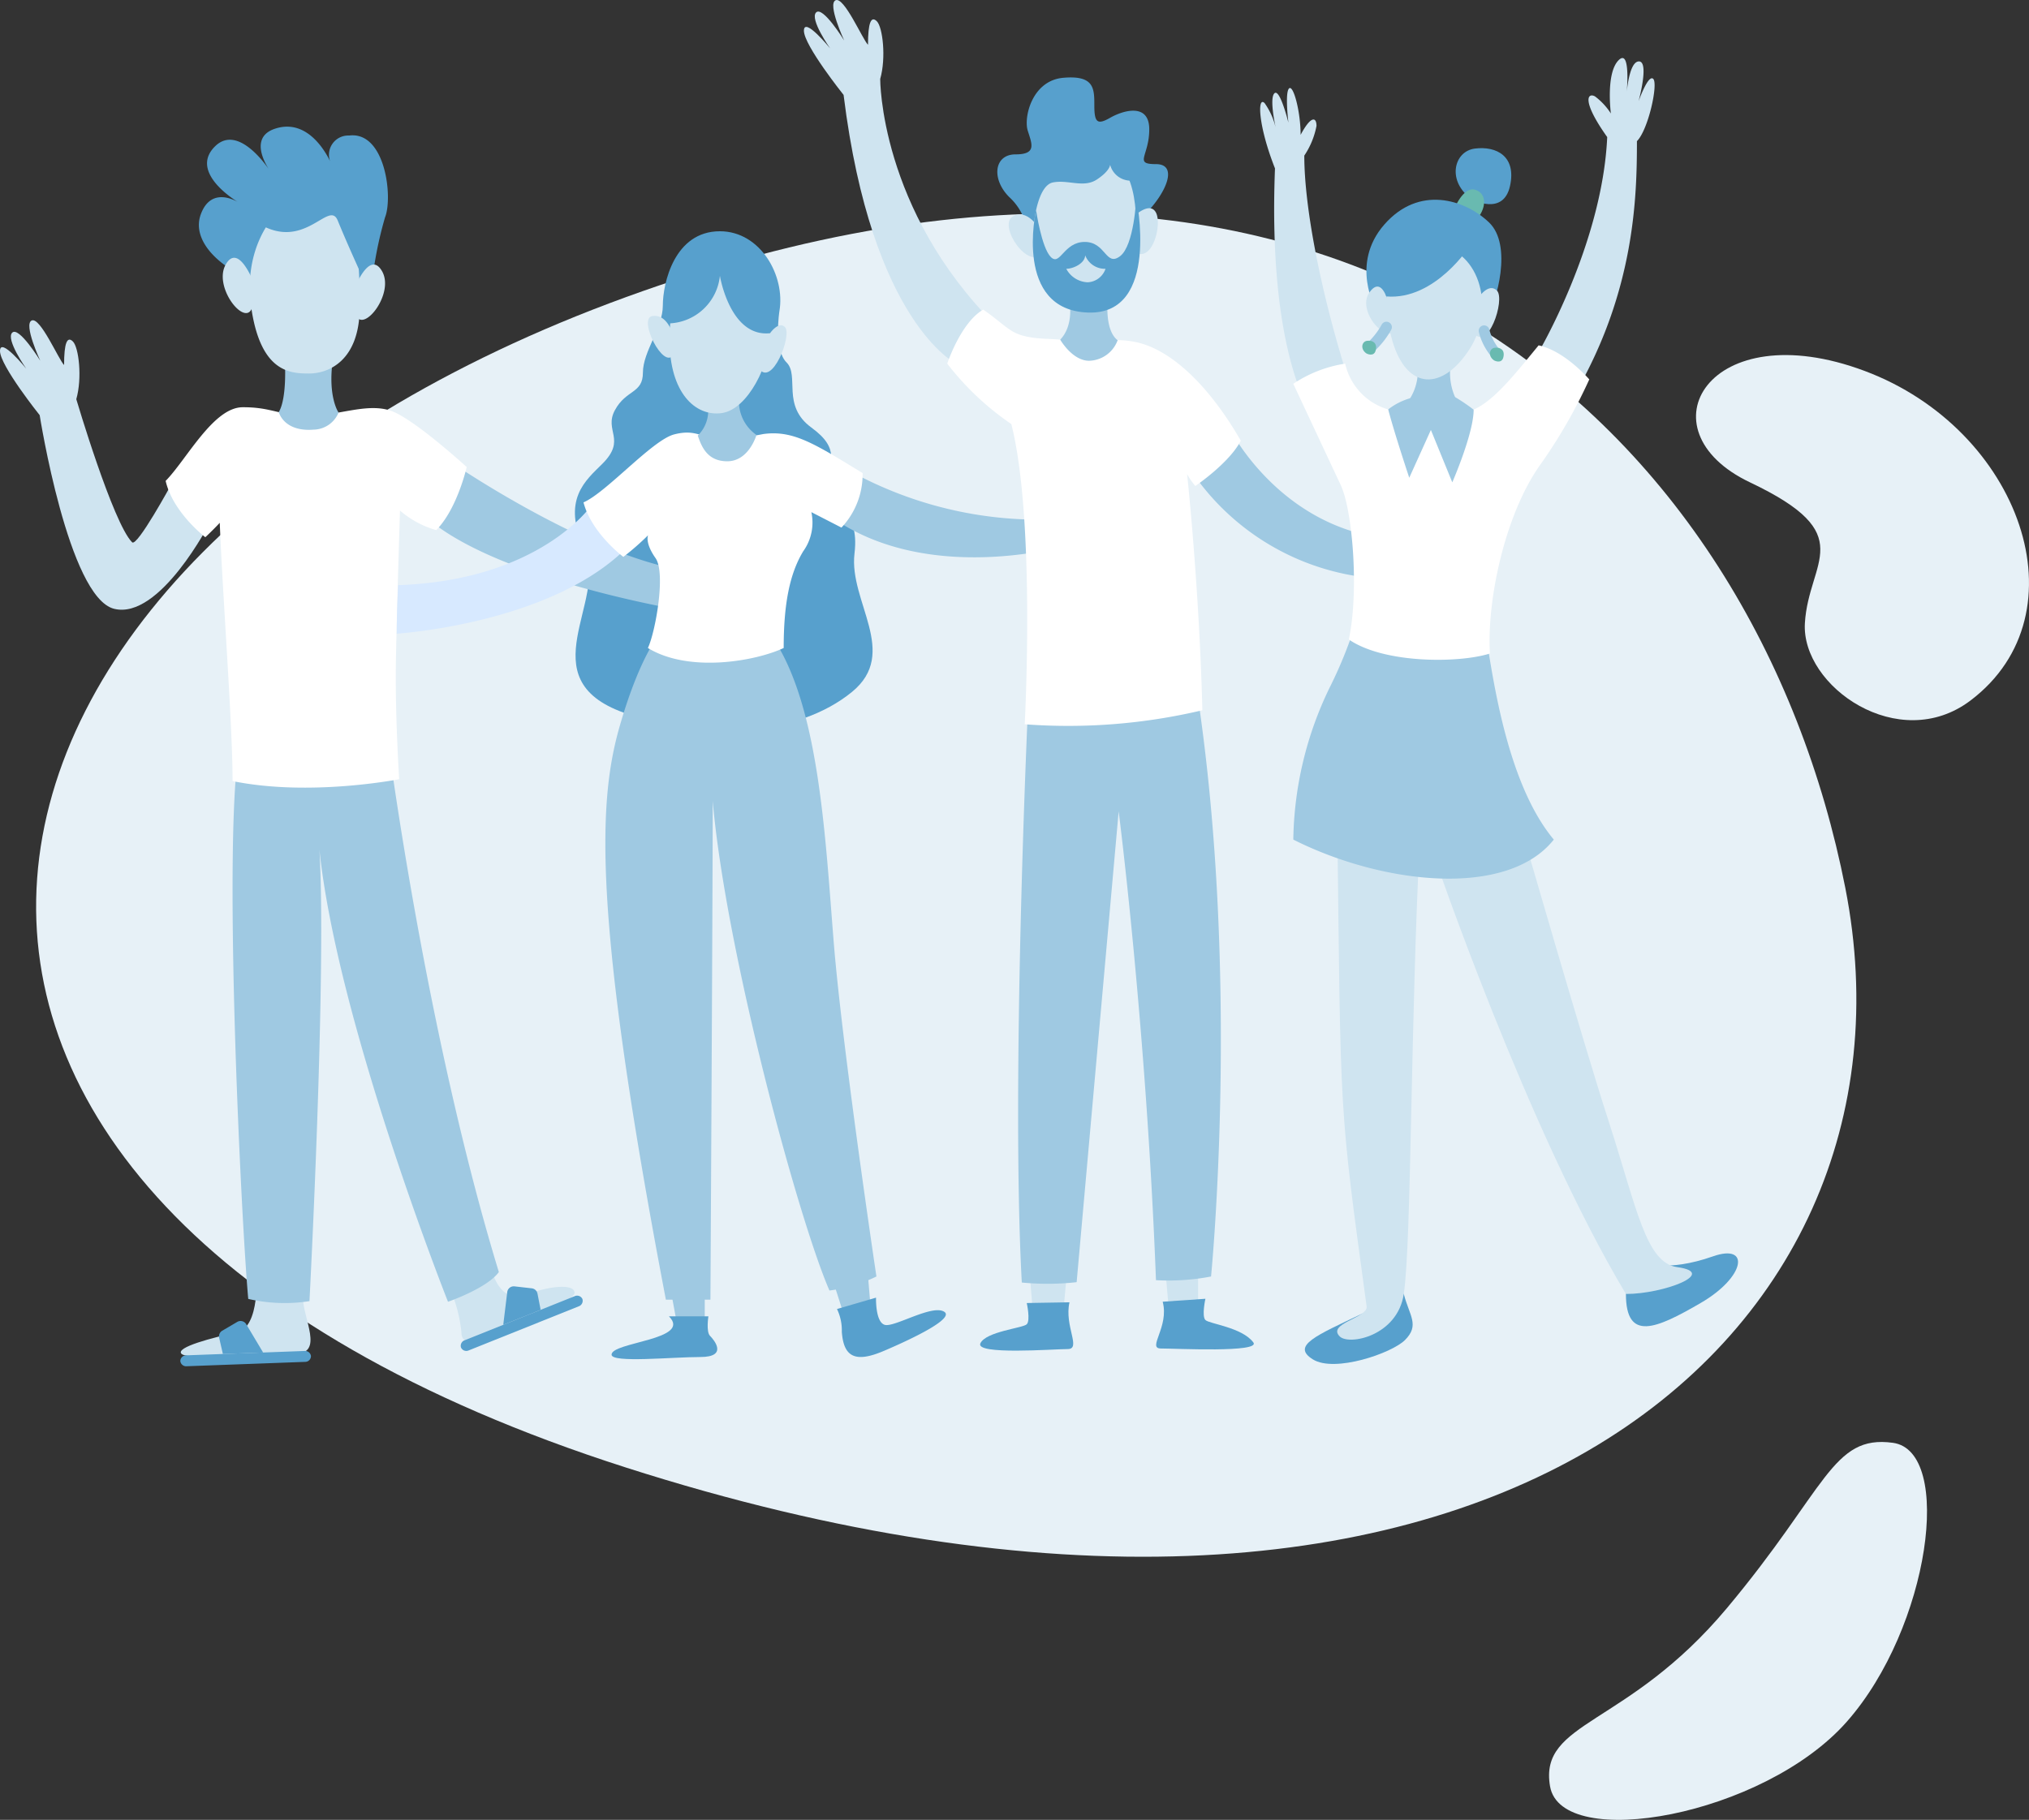 <svg id="Ebene_1" data-name="Ebene 1" xmlns="http://www.w3.org/2000/svg" viewBox="0 0 187.892 168.563"><rect x="0" y="0" width="187.892" height="168.563" fill="#333333" stroke="none"/><defs><style>.cls-1{fill:#e7f1f7;fill-rule:evenodd;}.cls-2{fill:#57a0cd;}.cls-3{fill:#9fc9e2;}.cls-4{fill:#cfe4f0;}.cls-5{fill:#fff;}.cls-6{fill:#d7e9ff;}.cls-7{fill:#69bab0;}.cls-8{fill:none;stroke:#9fc9e2;stroke-linecap:round;stroke-miterlimit:10;}</style></defs><path class="cls-1" d="M654.546,325.957C721.227,301.69,759.161,338.511,767.452,380.677s-34.125,78.925-112.906,53.695S587.897,350.225,654.546,325.957Z" transform="translate(-596.571 -298.439)"/><path class="cls-1" d="M740.111,463.902c-1.052-6.092,7.122-5.456,16.367-16.498s9.742-16.101,15.383-15.325,3.429,17.104-4.277,25.84S741.173,469.985,740.111,463.902Z" transform="translate(-596.571 -298.439)"/><path class="cls-1" d="M769.248,332.798c14.424,5.404,20.461,22.452,9.802,30.522-6.638,5.025-15.683-1.304-15.341-7.153s5.158-8.187-5.079-13.047S754.824,327.393,769.248,332.798Z" transform="translate(-596.571 -298.439)"/><path class="cls-2" d="M652.357,341.392c2.261-2.261.113-3.041,1.159-4.968s2.591-1.514,2.591-3.473,1.844-4.132,1.844-6.21,1.075-6.882,5.285-6.882c3.759,0,6.076,4.126,5.511,7.404,0,0-.561,3.525.662,4.748s-.492,3.993,2.296,6.028,1.583,3.165,1.658,5.614,2.864,1.62,2.336,6.066,4.19,9.193-.233,12.811c-5,4.088-13.632,4.61-21.132,1.921-8.843-3.17-1.435-10.398-3.621-15.07S650.803,342.946,652.357,341.392Z" transform="translate(-596.571 -298.439)"/><polygon class="cls-3" points="62.248 120.231 65.262 120.231 65.262 122.265 62.624 122.265 62.248 120.231"/><polygon class="cls-3" points="77.168 118.724 78.223 122.028 80.62 121.06 80.28 117.027 77.168 118.724"/><path class="cls-3" d="M675.812,342.353a36.282,36.282,0,0,0,19.555,4.126v2.487s-12.585,3.692-21.59-2.487A16.205,16.205,0,0,1,675.812,342.353Z" transform="translate(-596.571 -298.439)"/><path class="cls-4" d="M624.608,418.488c0,2.11,2.036,5.351-.753,5.351s-9.872.603-10.475,0,2.916-1.515,5.122-1.988,1.81-5.547,1.81-5.547S624.608,416.378,624.608,418.488Z" transform="translate(-596.571 -298.439)"/><path class="cls-4" d="M638.397,418.187a13.341,13.341,0,0,1,.904,3.663c0,1.386,1.582.8,3.542,0s6.933-2.91,6.933-3.663-1.835-.792-4.585.188-3.327-3.278-3.327-3.278Z" transform="translate(-596.571 -298.439)"/><path class="cls-3" d="M618.804,367.246h13.715s3.465,26.787,10.247,49.017c-1.092,1.508-4.709,2.751-4.709,2.751s-10.23-25.796-11.906-41.864c.678,11.454-.922,41.807-.922,41.807a15.047,15.047,0,0,1-5.67-.207C618.88,411.214,617.147,375.385,618.804,367.246Z" transform="translate(-596.571 -298.439)"/><path class="cls-4" d="M608.807,348.67c.46.46,3.649-5.405,3.649-5.405l3.559,3.558s-4.64,9.059-8.875,8.007-6.895-17.938-6.895-17.938-3.674-4.587-3.674-5.944,2.43,1.639,2.43,1.639-1.922-2.713-1.3-3.334,2.6,2.6,2.6,2.6-1.583-3.391-.791-3.73,2.487,3.617,2.995,4.126c0-2.035.282-2.713.82-2.176s.876,3.363.311,5.341C603.636,335.414,607.03,346.893,608.807,348.67Z" transform="translate(-596.571 -298.439)"/><path class="cls-3" d="M638.736,341.512s12.377,8.421,21.25,9.777v3.73s-18.312-2.995-24.472-9.156A14.511,14.511,0,0,1,638.736,341.512Z" transform="translate(-596.571 -298.439)"/><path class="cls-5" d="M625.153,336.953c2.769.022,5.671-1.357,7.931-.34s6.707,5.087,6.707,5.087-.885,3.9-2.826,5.84a8.852,8.852,0,0,1-3.353-1.809s-.291,9.142-.377,13.866c-.09,4.996.301,11.015.301,11.015s-8.272,1.639-15.428.173c0-5.237-.909-16.952-1.187-23.922-.555.605-1.337,1.337-1.337,1.337s-2.996-2.279-3.674-5.218c1.94-1.978,4.408-6.805,7.121-6.822C621.748,336.143,622.39,336.931,625.153,336.953Z" transform="translate(-596.571 -298.439)"/><path class="cls-3" d="M622.949,331.904s.226,3.391-.565,4.71c.339.98,1.367,1.771,3.227,1.62a2.541,2.541,0,0,0,2.312-1.583s-1.027-1.441-.527-4.936C627.713,329.49,622.949,331.904,622.949,331.904Z" transform="translate(-596.571 -298.439)"/><path class="cls-2" d="M630.993,324.877a35.394,35.394,0,0,1,1.236-6.311c.742-1.865.023-7.992-3.327-7.573a1.785,1.785,0,0,0-1.639,2.656s-1.782-4.461-5.256-3.278c-2.656.904-.396,3.956-.396,3.956s-2.884-4.576-5.143-2.317c-2.495,2.495,2.259,5.218,2.259,5.218s-2.542-1.714-3.559,1.055,2.492,5.444,5.317,6.236S630.993,324.877,630.993,324.877Z" transform="translate(-596.571 -298.439)"/><path class="cls-4" d="M622.196,318.189s-3.24,3.014-2.336,8.892,3.617,5.953,5.35,5.953,4.672-1.13,4.672-6.179-.226-7.536-2.864-9.043A4.299,4.299,0,0,0,622.196,318.189Z" transform="translate(-596.571 -298.439)"/><path class="cls-4" d="M629.342,325.297s1.413-3.787,2.6-1.752-1.639,5.67-2.374,4.163A2.704,2.704,0,0,1,629.342,325.297Z" transform="translate(-596.571 -298.439)"/><path class="cls-4" d="M620.086,324.67s-1.413-3.787-2.6-1.752,1.639,5.67,2.374,4.163A2.704,2.704,0,0,0,620.086,324.67Z" transform="translate(-596.571 -298.439)"/><path class="cls-2" d="M629.882,323.543s-1.206-2.64-2.035-4.675-3.165,3.165-7.686.038,5.45-3.73,5.45-3.73,4.572,1.661,4.572,4.184A25.855,25.855,0,0,1,629.882,323.543Z" transform="translate(-596.571 -298.439)"/><path class="cls-2" d="M639.257,423.241h0a.538.538,0,0,0,.726.276l10.178-4.08a.541.541,0,0,0,.342-.681h0a.541.541,0,0,0-.718-.257l-10.152,4.07A.548.548,0,0,0,639.257,423.241Z" transform="translate(-596.571 -298.439)"/><path class="cls-2" d="M643.174,421.15l3.463-1.388-.294-1.506a.608.608,0,0,0-.528-.487l-1.6-.181a.608.608,0,0,0-.672.531Z" transform="translate(-596.571 -298.439)"/><path class="cls-2" d="M625.367,424.035h0a.538.538,0,0,1-.551.547l-10.958.404a.541.541,0,0,1-.589-.484h0a.541.541,0,0,1,.552-.526l10.93-.403A.548.548,0,0,1,625.367,424.035Z" transform="translate(-596.571 -298.439)"/><path class="cls-2" d="M620.938,423.714l-3.728.137-.343-1.496a.608.608,0,0,1,.285-.66l1.389-.815a.608.608,0,0,1,.83.212Z" transform="translate(-596.571 -298.439)"/><path class="cls-3" d="M657.951,356.764s-1.98,1.946-3.985,8.907-2.572,17.315,4.267,53.147h4.127s.211-37.613.211-46.187c1.206,13.921,7.928,38.728,10.81,45.341a13.758,13.758,0,0,0,4.35-1.299s-3.163-21.138-3.955-30.972-1.356-22.042-5.765-28.372A47.84,47.84,0,0,0,657.951,356.764Z" transform="translate(-596.571 -298.439)"/><path class="cls-2" d="M658.517,420.364h3.654s-.226,1.433.151,1.809,1.696,1.959-.903,1.959-8.194.569-8.214-.213C653.174,422.739,660.703,422.55,658.517,420.364Z" transform="translate(-596.571 -298.439)"/><path class="cls-2" d="M674.079,419.687l3.615-1.054s-.075,2.298.829,2.524,4.412-1.946,5.501-1.207c.879.597-2.607,2.338-5.613,3.619-2.631,1.121-3.72.576-3.885-1.777A4.538,4.538,0,0,0,674.079,419.687Z" transform="translate(-596.571 -298.439)"/><path class="cls-6" d="M651.304,345.291s-4.751,6.895-17.863,7.347c-.159,3.419-.123,4.493-.123,4.493s15.026-.933,21.864-8.563A3.009,3.009,0,0,0,651.304,345.291Z" transform="translate(-596.571 -298.439)"/><path class="cls-5" d="M656.59,348.012s-.334.671.687,2.123c.974,1.386-.022,6.893-.709,8.325,3.834,2.336,10.013,1.206,12.575,0,0-3.994.527-6.839,1.808-8.958a4.553,4.553,0,0,0,.754-3.627l2.788,1.432a7.19,7.19,0,0,0,1.959-5.049c-4.446-2.713-6.405-3.994-9.194-3.617a18.692,18.692,0,0,1-4.023.377c-1.78,0-2.22-.867-4.242-.34s-6.279,5.389-8.389,6.293c.754,2.864,3.692,5.049,3.692,5.049A24.215,24.215,0,0,0,656.59,348.012Z" transform="translate(-596.571 -298.439)"/><path class="cls-3" d="M661.965,335.4a3.208,3.208,0,0,1-.778,3.384c.339.98.852,2.372,2.718,2.381,2.02.01,2.718-2.437,2.718-2.437a3.802,3.802,0,0,1-1.607-3.517C665.356,332.989,661.965,335.4,661.965,335.4Z" transform="translate(-596.571 -298.439)"/><path class="cls-4" d="M663.236,323.231c-3.052,0-4.663,1.771-4.663,6.688s2.403,7.121,4.833,6.782,4.493-4.57,4.493-7.4S666.458,323.231,663.236,323.231Z" transform="translate(-596.571 -298.439)"/><path class="cls-4" d="M667.485,329.862s1.055-1.846,1.771-1.13-1.243,5.727-2.449,3.768S667.485,329.862,667.485,329.862Z" transform="translate(-596.571 -298.439)"/><path class="cls-4" d="M658.932,329.41c-.113-.113-.603-1.922-1.959-1.696s1.055,5.049,1.959,3.579S658.932,329.41,658.932,329.41Z" transform="translate(-596.571 -298.439)"/><path class="cls-2" d="M663.236,323.984s.933,5.735,4.663,5.316c.339-3.47-1.527-7.09-4.663-7.09s-4.663,3.469-4.663,6.182A4.907,4.907,0,0,0,663.236,323.984Z" transform="translate(-596.571 -298.439)"/><path class="cls-4" d="M674.69,307.229s-3.674-4.587-3.674-5.944,2.43,1.639,2.43,1.639-1.922-2.713-1.3-3.334,2.6,2.6,2.6,2.6-1.583-3.391-.791-3.73,2.487,3.617,2.995,4.126c0-2.035.283-2.713.82-2.176s.876,3.363.311,5.341c0,0-.071,12.066,10.68,22.817-1.232,4.724-3.643,3.555-3.643,3.555S677.299,328.341,674.69,307.229Z" transform="translate(-596.571 -298.439)"/><path class="cls-3" d="M710.513,338.264s4.22,8.325,13.489,9.914c0,3.007-.45,3.797-.45,3.797a22.743,22.743,0,0,1-16.58-9.791A46.188,46.188,0,0,0,710.513,338.264Z" transform="translate(-596.571 -298.439)"/><polygon class="cls-4" points="95.348 117.895 98.795 117.895 98.456 121.681 95.63 121.341 95.348 117.895"/><polygon class="cls-4" points="107.895 117.367 110.947 117.367 110.947 121.06 108.234 121.248 107.895 117.367"/><path class="cls-3" d="M691.742,364.564s-1.559,34.239-.549,52.669a24.47,24.47,0,0,0,5.079-.033l3.891-43.61s2.549,19.838,3.455,43.424a20.849,20.849,0,0,0,5.1-.34s2.739-27.581-1.293-54.144C695.819,363.772,691.742,364.564,691.742,364.564Z" transform="translate(-596.571 -298.439)"/><path class="cls-2" d="M691.742,320.085a5.372,5.372,0,0,0-1.71-3.391c-1.684-1.684-1.406-3.956.58-3.956s1.518-.961,1.13-2.204.404-4.634,3.286-4.889,2.882.989,2.882,2.571.283,1.809,1.469,1.13,3.617-1.413,3.617,1.074-1.472,3.221.62,3.221.972,2.667-1.016,4.655S691.742,320.085,691.742,320.085Z" transform="translate(-596.571 -298.439)"/><path class="cls-2" d="M704.24,419.01l3.956-.273s-.358,1.61,0,1.968,3.391.676,4.437,2.072c.726.969-7.206.565-8.563.565C702.77,423.342,704.863,421.346,704.24,419.01Z" transform="translate(-596.571 -298.439)"/><path class="cls-2" d="M695.608,419.064l-3.956.067s.358,1.61,0,1.968-3.787.669-4.295,1.766,6.782.531,8.082.531S695.112,421.273,695.608,419.064Z" transform="translate(-596.571 -298.439)"/><path class="cls-5" d="M684.289,332.122s1.243-3.796,3.334-5.006c2.148,1.503,2.414,2.176,4.118,2.518s2.694.007,5.321.681,1.217-.8,4.48-.231,6.88,3.871,9.932,9.173c-1.074,2.08-4.211,4.198-4.211,4.198a6.492,6.492,0,0,1-.762-1.102s1.13,10.512,1.413,21.872a54.013,54.013,0,0,1-16.451,1.3s1.022-18.877-1.239-27.806A25.894,25.894,0,0,1,684.289,332.122Z" transform="translate(-596.571 -298.439)"/><path class="cls-3" d="M695.389,325.356l3.844.023s-.578,3.493.835,4.574a2.893,2.893,0,0,1-2.658,1.901c-1.545-.01-2.658-1.954-2.658-1.954C695.96,328.64,695.777,326.521,695.389,325.356Z" transform="translate(-596.571 -298.439)"/><path class="cls-4" d="M696.12,312.325c-3.245.269-4.126,4.058-3.677,8.165.39,3.566,2.433,6.753,5.184,6.622s4.163-3.617,4.163-7.592S700.868,311.931,696.12,312.325Z" transform="translate(-596.571 -298.439)"/><path class="cls-4" d="M692.88,319.706s-1.187-2.051-2.543-1.203,1.484,5.128,2.882,3.338C694.508,320.19,692.88,319.706,692.88,319.706Z" transform="translate(-596.571 -298.439)"/><path class="cls-2" d="M692.334,318.996s.334-3.376,1.74-3.658,2.842.539,4.07-.272,1.228-1.367,1.228-1.367a1.974,1.974,0,0,0,2.369,1.42c1.878-.403-2.304-3.277-2.304-3.277a10.467,10.467,0,0,0-4.974,0C691.782,312.511,691.28,316.764,692.334,318.996Z" transform="translate(-596.571 -298.439)"/><path class="cls-4" d="M701.301,318.728s1.694-1.782,2.316-.595-.478,5.203-2.316,3.365A1.721,1.721,0,0,1,701.301,318.728Z" transform="translate(-596.571 -298.439)"/><path class="cls-2" d="M692.516,317.904s.499,3.477,1.368,4.345,1.178-1.401,3.139-1.401,1.932,2.317,3.26,1.328,1.508-5.397,1.508-5.397,2.28,10.823-4.441,10.611C690.403,327.171,692.516,317.904,692.516,317.904Z" transform="translate(-596.571 -298.439)"/><path class="cls-4" d="M697.298,324.586a2.344,2.344,0,0,1-1.987-1.25c.632,0,1.724-.489,1.752-1.25a1.951,1.951,0,0,0,1.883,1.25A1.839,1.839,0,0,1,697.298,324.586Z" transform="translate(-596.571 -298.439)"/><path class="cls-2" d="M718.143,424.349c2.016,1.262,7.317-.572,8.532-1.787,1.385-1.385.417-2.235-.109-4.269-.063-.243-3.097,1.465-3.811,1.804C718.466,422.135,716.114,423.079,718.143,424.349Z" transform="translate(-596.571 -298.439)"/><path class="cls-2" d="M748.794,415.354s2.057.98,6.405-.546c3.467-1.217,3.014,1.903-1.13,4.314s-6.933,3.617-6.933-.829C747.136,415.576,748.794,415.354,748.794,415.354Z" transform="translate(-596.571 -298.439)"/><path class="cls-4" d="M720.401,373.813c.328,28.754.153,26.725,2.731,45.685,0,1.017-3.677,1.549-2.502,2.724.865.864,5.354-.034,5.936-3.929.72-4.823.62-25.47,1.494-42.2C722.266,373.72,720.401,373.813,720.401,373.813Z" transform="translate(-596.571 -298.439)"/><path class="cls-4" d="M729.359,377.676s8.622,25.32,17.778,40.617c3.504,0,8.591-1.959,4.747-2.487-2.912-.4-3.744-5.477-6.353-13.532-2.381-7.35-7.968-26.746-7.968-26.746Z" transform="translate(-596.571 -298.439)"/><path class="cls-3" d="M722.269,355.663a40.086,40.086,0,0,1-2.6,6.527,33.242,33.242,0,0,0-3.334,14.016c8.308,4.182,19.817,5.426,24.123,0-4.624-5.539-5.797-16.277-6.454-19.951S722.269,355.663,722.269,355.663Z" transform="translate(-596.571 -298.439)"/><path class="cls-4" d="M718.03,336.757s-4.069-5.482-3.391-22.72c-1.583-4.013-1.639-6.726-.961-6.047a6.567,6.567,0,0,1,1.074,2.487s-.678-2.882-.17-3.391,1.3,2.713,1.3,2.713-.339-2.769.057-3.165,1.074,2.148,1.074,4.295c.961-1.809,1.47-1.655,1.47-.827a7.405,7.405,0,0,1-1.13,2.749c0,4.804,1.526,12.695,4.069,20.731C719.438,335.565,718.03,336.757,718.03,336.757Z" transform="translate(-596.571 -298.439)"/><path class="cls-4" d="M738.923,331.284s6.029-10.126,6.481-20.148c-2.411-3.391-1.809-4.145-1.13-3.768a6.097,6.097,0,0,1,1.47,1.583s-.491-3.729.715-4.935.717,3.391.717,3.391.186-3.279,1.166-3.279-.035,3.692-.035,3.692.894-2.541,1.361-2.073-.457,4.711-1.512,5.766c0,5.124-.189,13.806-5.69,23.33C739.224,333.442,738.923,331.284,738.923,331.284Z" transform="translate(-596.571 -298.439)"/><path class="cls-5" d="M725.123,336.362a5.718,5.718,0,0,1-3.985-4.24,11.898,11.898,0,0,0-4.804,1.866s3.306,7.065,4.394,9.382,1.71,9.777.749,14.299c3.278,2.261,10.251,2.204,13.066,1.3-.293-4.861,1.346-12.716,4.567-17.351a48.003,48.003,0,0,0,4.634-8.036s-2.261-2.646-4.691-3.155c-2.374,2.882-4.513,5.652-6.637,6.16S725.123,336.362,725.123,336.362Z" transform="translate(-596.571 -298.439)"/><path class="cls-3" d="M727.525,335.231a5.998,5.998,0,0,0-2.402,1.13c.565,2.176,1.95,6.33,1.95,6.33l2.003-4.427,1.982,4.851s1.978-4.521,1.978-6.726a15.693,15.693,0,0,0-2.402-1.546Z" transform="translate(-596.571 -298.439)"/><path class="cls-2" d="M732.951,316.94c-2.43-1.603-1.809-4.485.198-4.74s3.872.721,3.25,3.483S732.951,316.94,732.951,316.94Z" transform="translate(-596.571 -298.439)"/><path class="cls-3" d="M727.864,332.688a4.785,4.785,0,0,1-.791,2.769c0,1.159.417,2.675,2.003,2.807s2.296-2.92,2.296-2.92a5.546,5.546,0,0,1-.455-3.223C731.199,330.258,727.864,332.688,727.864,332.688Z" transform="translate(-596.571 -298.439)"/><path class="cls-7" d="M731.199,317.88s.848-2.204,1.978-1.865,1.074,1.809,0,2.882S731.199,317.88,731.199,317.88Z" transform="translate(-596.571 -298.439)"/><path class="cls-2" d="M724.002,327.116s-2.453-4.205.761-7.879,7.453-2.327,9.688-.205.666,7.434-.133,8.648S724.002,327.116,724.002,327.116Z" transform="translate(-596.571 -298.439)"/><path class="cls-4" d="M729.126,321.159c-3.919,0-4.973,4.215-3.617,8.852s4.672,4.622,7.159.749S733.497,321.159,729.126,321.159Z" transform="translate(-596.571 -298.439)"/><path class="cls-4" d="M725.207,326.772s-.58-2.967-1.816-1.257,1.606,4.904,2.495,3.45A1.488,1.488,0,0,0,725.207,326.772Z" transform="translate(-596.571 -298.439)"/><path class="cls-4" d="M733.422,326.094s.969-1.54,1.771-.738-.867,5.9-2.261,3.79S733.422,326.094,733.422,326.094Z" transform="translate(-596.571 -298.439)"/><path class="cls-2" d="M732.725,321.159s-3.235,5.117-7.778,4.737C723.851,322.176,727.808,319.011,732.725,321.159Z" transform="translate(-596.571 -298.439)"/><path class="cls-8" d="M734.003,329.079a5.112,5.112,0,0,0,.982,1.97" transform="translate(-596.571 -298.439)"/><path class="cls-8" d="M724.962,328.739a7.237,7.237,0,0,1-1.28,1.688" transform="translate(-596.571 -298.439)"/><path class="cls-7" d="M734.936,331.826c-.603-.398-.449-1.113.049-1.176s.961.179.806.864S734.936,331.826,734.936,331.826Z" transform="translate(-596.571 -298.439)"/><path class="cls-7" d="M723.116,331.182c-.603-.398-.449-1.113.049-1.176s.961.179.806.864S723.116,331.182,723.116,331.182Z" transform="translate(-596.571 -298.439)"/></svg>